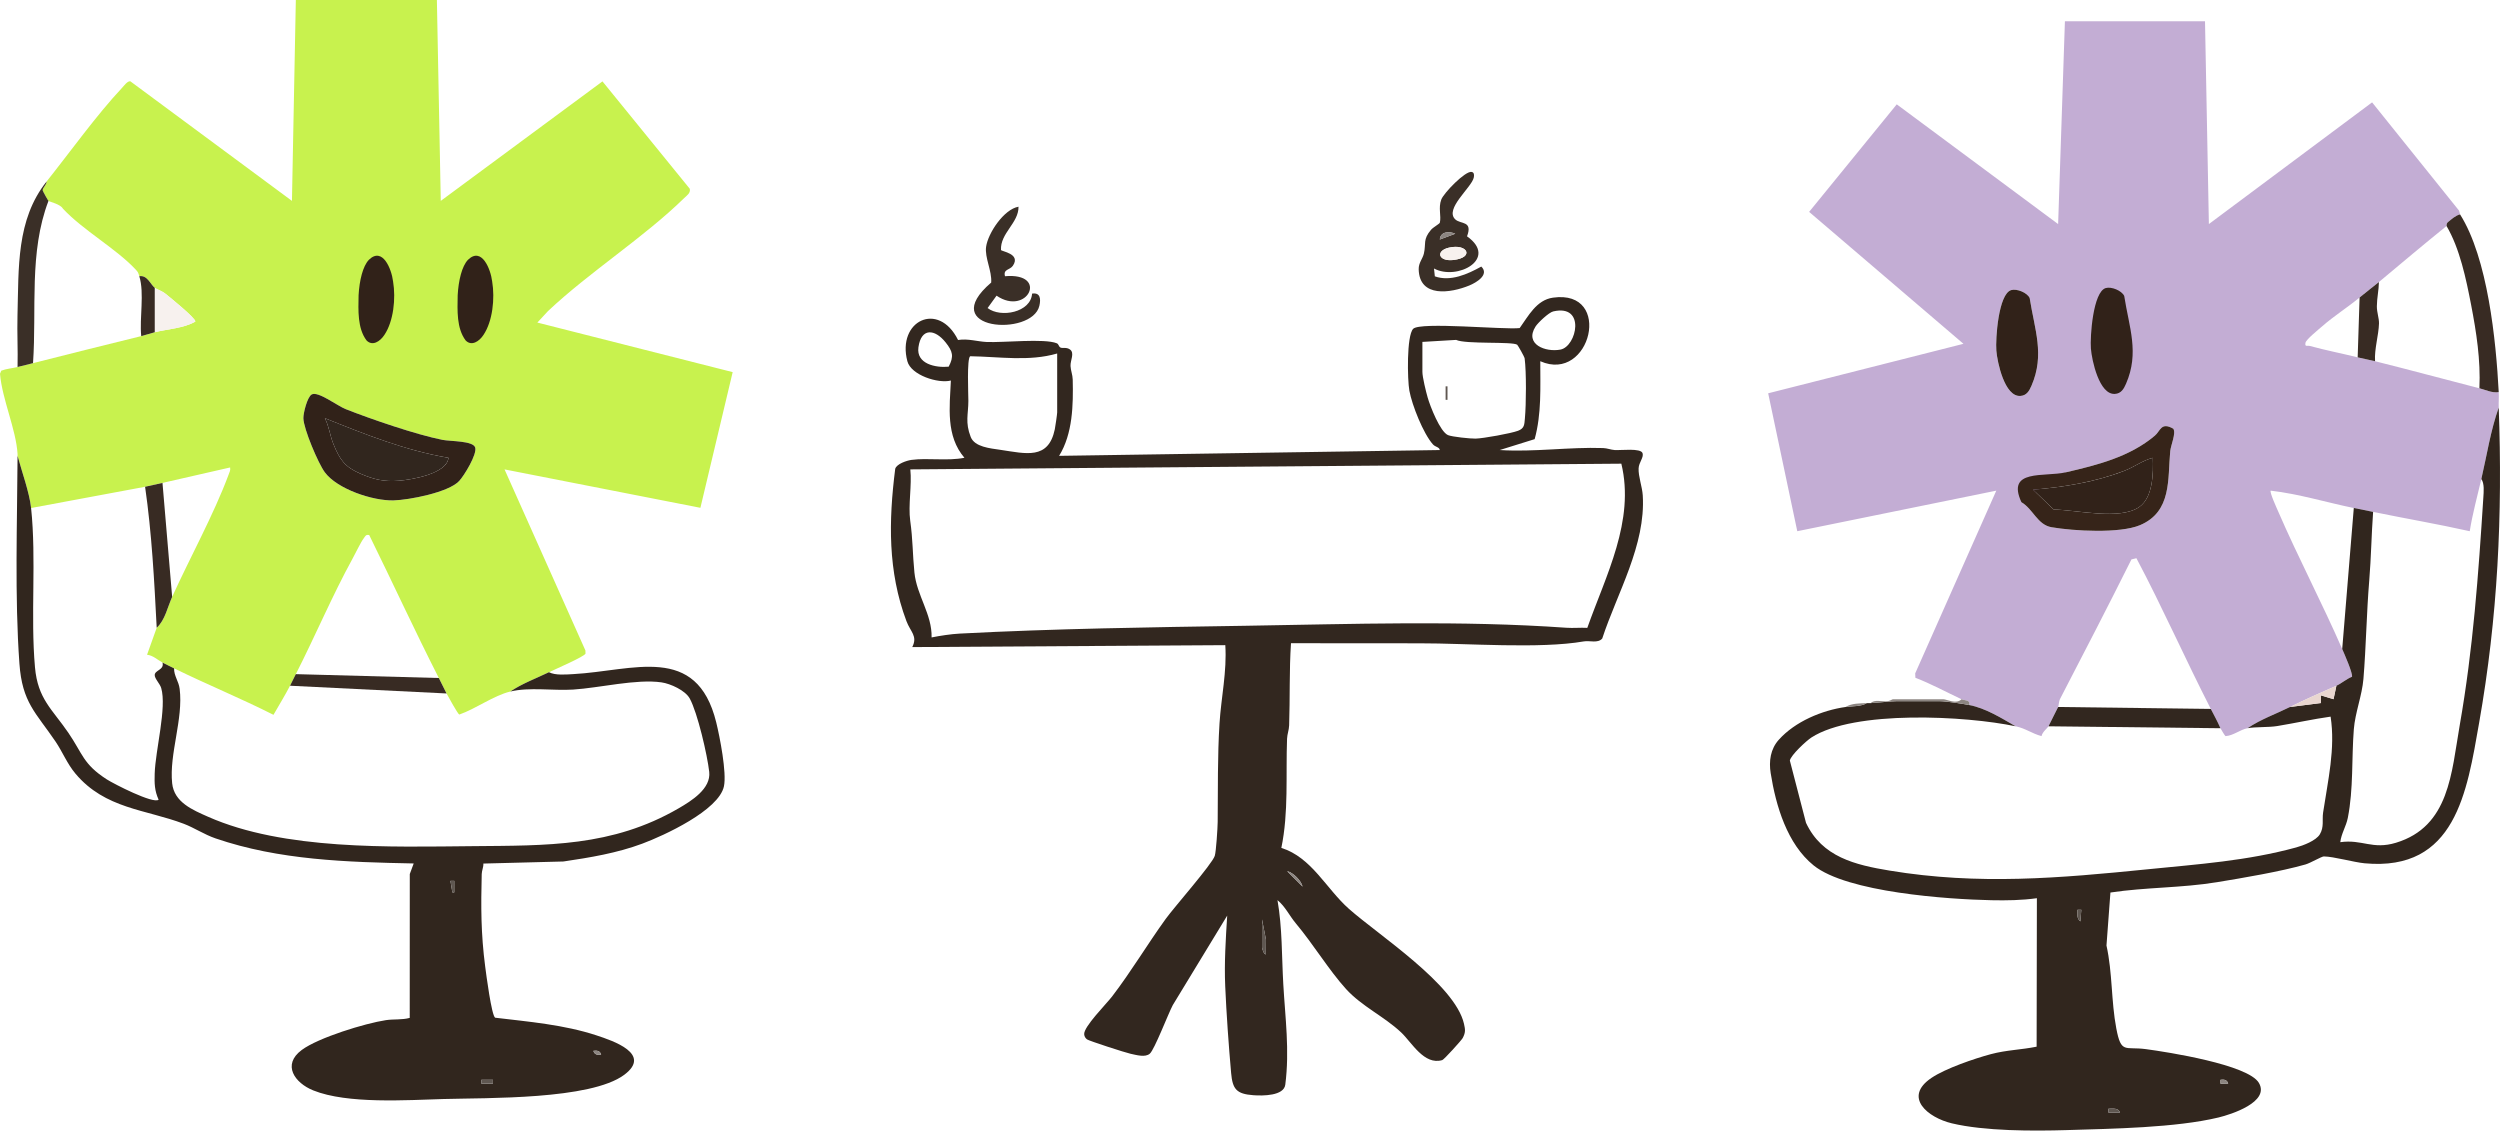 <svg width="314" height="142" viewBox="0 0 314 142" fill="none" xmlns="http://www.w3.org/2000/svg">
<g clip-path="url(#clip0_3343_6145)">
<path d="M5.846 22.806C8.762 19.144 12.2 14.361 15.319 11.046C15.552 10.799 16.015 10.147 16.368 10.21L36.669 25.231L37.156 0H54.873L55.36 25.231L75.67 10.222L86.637 23.711C86.758 24.253 86.274 24.546 85.942 24.871C80.854 29.846 74.078 34.131 68.834 39.066L67.493 40.514L92.024 46.739L87.97 63.781L63.369 58.956L73.527 81.697L73.542 82.088C73.434 82.46 69.669 84.082 68.95 84.43C67.326 85.214 65.601 85.844 64.096 86.856C62.002 87.361 59.749 89.03 57.688 89.749C57.521 89.71 56.285 87.479 56.087 87.098C55.781 86.514 55.429 85.773 55.116 85.157C52.1 79.239 49.313 73.164 46.375 67.205C45.942 67.11 45.896 67.332 45.688 67.606C45.312 68.1 44.672 69.45 44.31 70.11C41.714 74.84 39.602 79.869 37.155 84.672C36.934 85.108 36.654 85.688 36.427 86.128C35.794 87.355 35.03 88.58 34.348 89.782C30.256 87.711 25.975 85.964 21.865 83.944C21.417 83.724 20.833 83.444 20.409 83.216C19.775 82.877 19.24 82.325 18.47 82.235L19.681 78.85C20.733 77.888 21.043 76.244 21.622 74.968C23.858 70.039 26.858 64.608 28.713 59.614C28.826 59.31 28.972 59.062 28.902 58.713L20.409 60.653L18.224 61.139L3.905 63.807C3.698 61.854 2.726 59.206 2.206 57.257V57.014C2.009 53.891 0.27 50.159 0 46.943L0.163 46.554C0.818 46.309 1.54 46.259 2.206 46.097C2.859 45.937 3.498 45.779 4.147 45.611C8.665 44.447 13.212 43.343 17.739 42.215C18.358 42.06 18.936 41.856 19.438 41.73C21.064 41.319 23.051 41.24 24.534 40.392C24.623 39.999 21.316 37.322 20.768 36.884C20.32 36.525 19.681 36.34 19.438 36.149C18.894 35.722 18.5 34.522 17.496 34.694C17.356 34.243 17.368 34.203 17.024 33.836C14.574 31.219 10.437 28.92 7.902 26.209C7.589 25.638 6.272 25.366 6.089 25.232C6.028 25.187 5.356 23.978 5.356 23.902C5.359 23.566 5.853 23.209 5.846 22.806ZM39.147 49.546C38.596 49.866 38.095 51.86 38.105 52.529C38.126 53.844 39.961 58.192 40.797 59.319C42.375 61.447 46.844 62.917 49.424 62.849C51.392 62.797 56.331 61.846 57.669 60.415C58.303 59.737 59.932 57.061 59.687 56.217C59.434 55.349 56.598 55.454 55.552 55.244C52.244 54.581 46.603 52.645 43.399 51.38C42.37 50.973 39.931 49.091 39.147 49.546Z" fill="#C8F24E"/>
<path d="M246.368 87.826C244.443 86.923 242.563 85.897 240.573 85.128L240.548 84.578L250.735 61.625L225.738 66.72L222.082 49.398L246.61 43.183L227.227 26.612L238.232 13.106L258.501 28.143L259.353 2.669H276.949L277.435 28.142L297.935 12.858L308.752 26.325C308.943 26.471 308.908 26.807 308.986 26.93C308.444 27.044 307.891 27.548 307.461 27.899C307.238 28.082 307.307 28.37 307.287 28.386C304.433 30.681 301.607 33.073 298.792 35.422C298.052 36.04 297.15 36.708 296.365 37.363C294.907 38.58 293.124 39.698 291.638 41.008C291.206 41.389 289.622 42.657 289.566 43.062C289.463 43.618 289.806 43.367 290.136 43.457C292.113 44.001 294.137 44.388 296.123 44.884C296.873 45.071 297.63 45.2 298.307 45.369C302.68 46.459 307.045 47.649 311.413 48.766C312.212 48.97 312.964 49.377 313.84 49.251C313.879 49.986 313.815 50.497 313.84 51.192C312.819 54.066 312.347 57.186 311.656 60.169C311.151 62.344 310.551 64.509 310.198 66.72C306.177 65.818 302.1 65.127 298.064 64.293C297.258 64.126 296.443 63.974 295.637 63.808C292.167 63.094 288.741 62.038 285.202 61.626C285.028 61.794 285.969 63.846 286.129 64.214C288.656 70.041 291.643 75.704 294.181 81.519C294.455 82.146 295.512 84.534 295.414 85.004C294.746 85.254 294.062 85.859 293.453 86.128C291.375 87.047 289.702 87.769 287.628 88.797C285.848 89.679 283.942 90.345 282.288 91.466C281.345 91.639 280.532 92.393 279.524 92.457C279.466 92.447 278.945 91.588 278.89 91.466C278.439 90.454 278.153 89.969 277.677 89.04C274.473 82.788 271.622 76.319 268.333 70.111L267.707 70.265C264.788 76.119 261.778 81.927 258.769 87.735C258.566 88.126 258.587 88.636 258.503 88.797C258.102 89.565 257.687 90.436 257.29 91.223C257.193 91.414 256.503 91.948 256.418 92.455C255.196 92.135 254.458 91.497 253.164 91.223C251.371 90.188 249.384 88.943 247.339 88.554C247.509 87.853 246.772 88.016 246.368 87.826ZM265.055 49.493C264.845 48.493 265.541 48.849 266.119 48.498ZM252.612 36.434C250.997 36.897 250.623 42.592 250.741 44.031C250.863 45.536 251.787 49.853 253.752 49.732C254.544 49.683 254.873 49.094 255.153 48.449C256.847 44.545 255.542 41.398 254.924 37.422C254.596 36.747 253.315 36.233 252.612 36.434ZM253.894 63.08C255.357 63.931 255.898 65.914 257.668 66.219C260.443 66.699 266.248 67.031 268.786 65.959C272.806 64.262 272.248 60.164 272.582 56.653C272.653 55.915 273.346 54.379 272.962 53.845C271.421 52.969 271.363 54.116 270.649 54.72C267.501 57.384 263.425 58.408 259.476 59.322" fill="#C3ADD4"/>
<path d="M193.46 45.369C193.457 48.648 193.632 51.966 192.752 55.157L188.362 56.526C192.691 56.8 197.039 56.13 201.356 56.276C201.872 56.294 202.325 56.493 202.805 56.526C203.561 56.578 206.088 56.247 206.306 56.921C206.481 57.461 205.84 58.072 205.809 58.828C205.766 59.852 206.264 61.142 206.331 62.221C206.716 68.475 203.13 74.442 201.24 80.2C200.683 80.833 199.679 80.43 198.931 80.56C193.377 81.527 184.302 80.79 178.299 80.8C172.916 80.809 167.528 80.774 162.148 80.789C161.922 84.221 162.033 87.677 161.916 91.111C161.897 91.685 161.675 92.216 161.654 92.79C161.486 97.354 161.866 102.016 160.937 106.498C164.748 107.692 166.566 111.62 169.427 114.153C173.182 117.477 182.74 123.64 183.875 128.583C184.046 129.329 184.086 129.668 183.718 130.375C183.572 130.654 181.374 133.082 181.148 133.149C178.867 133.827 177.314 130.924 175.986 129.674C173.844 127.659 171.038 126.397 169.063 124.221C166.917 121.858 164.98 118.629 162.753 115.972C161.96 115.026 161.421 113.846 160.452 113.058C161.063 116.545 160.98 120.083 161.181 123.609C161.423 127.855 161.987 131.914 161.432 136.239C161.252 137.642 158.624 137.649 157.419 137.559C155.301 137.401 154.811 136.805 154.629 134.768C154.326 131.364 154.034 127.262 153.887 123.864C153.759 120.907 153.952 117.939 154.137 114.999L147.303 126.239C146.711 127.359 145.007 131.823 144.419 132.338C143.837 132.846 142.738 132.509 141.996 132.353C141.388 132.226 136.751 130.725 136.526 130.545C136.321 130.38 136.196 130.177 136.174 129.91C136.083 128.971 138.946 126.115 139.673 125.164C142.118 121.97 144.093 118.624 146.418 115.408C147.482 113.935 152.257 108.52 152.576 107.492C152.743 106.953 152.933 104.001 152.941 103.241C152.983 99.142 152.911 94.991 153.171 90.861C153.378 87.585 154.116 84.334 153.898 81.032L114.578 81.275C115.288 79.883 114.358 79.377 113.845 78.006C111.504 71.756 111.606 65.444 112.44 58.88C112.617 58.267 113.889 57.843 114.479 57.763C116.525 57.486 118.999 57.926 121.132 57.497C118.78 54.757 119.273 51.134 119.43 47.795C117.836 48.208 114.428 47.118 113.966 45.375C112.626 40.317 117.861 37.728 120.332 42.704C121.561 42.5 122.763 42.899 123.913 42.953C126.031 43.051 131.168 42.484 132.726 43.114C133.003 43.227 132.952 43.535 133.206 43.657C133.457 43.776 133.941 43.576 134.383 43.891C135.009 44.337 134.42 45.263 134.458 45.975C134.489 46.551 134.72 47.085 134.733 47.663C134.808 50.854 134.741 54.475 133.024 57.254L180.836 56.526C180.796 56.145 180.278 56.156 179.975 55.815C178.761 54.452 177.346 50.876 177.016 49.068C176.769 47.718 176.657 42.162 177.495 41.3C178.374 40.395 188.917 41.433 190.871 41.206C191.964 39.696 192.974 37.678 195.056 37.385C202.657 36.312 199.795 48.175 193.46 45.369ZM195.086 39.113C194.535 39.239 193.175 40.522 192.863 41.012C191.437 43.253 194.13 44.27 196.001 43.907C198.038 43.512 199.206 38.165 195.086 39.113ZM119.153 46.055C119.838 44.76 119.666 44.13 118.767 43.002C117.417 41.308 115.703 41.139 115.355 43.614C115.059 45.718 117.524 46.215 119.153 46.055ZM178.653 42.943V46.703C178.653 47.373 179.101 49.181 179.313 49.925C179.622 51.012 180.876 54.23 181.868 54.65C182.387 54.869 184.676 55.103 185.329 55.09C186.29 55.07 189.787 54.437 190.668 54.104C191.484 53.795 191.456 53.321 191.528 52.537C191.689 50.767 191.721 46.737 191.496 45.017C191.468 44.8 190.639 43.355 190.559 43.299C189.955 42.871 184.082 43.256 182.889 42.691L178.653 42.943ZM132.782 44.398C129.235 45.434 125.513 44.797 121.852 44.743C121.422 45.059 121.628 49.47 121.627 50.352C121.625 52.025 121.2 53.048 121.924 54.888C122.417 56.142 124.362 56.309 125.651 56.5C128.865 56.974 131.676 57.781 132.482 53.925C132.545 53.623 132.782 52.007 132.782 51.798V44.398ZM203.641 58.238L114.337 58.955C114.547 60.949 114.054 63.476 114.323 65.397C114.661 67.805 114.617 69.579 114.851 71.906C115.141 74.796 117.084 77.166 117.008 80.062C118.057 79.849 119.471 79.635 120.527 79.58C132.463 78.955 144.521 78.785 156.435 78.597C169.827 78.385 183.389 77.904 196.738 78.846C197.608 78.908 198.495 78.811 199.366 78.86C201.69 72.279 205.369 65.425 203.641 58.238ZM163.604 111.358C163.429 110.595 162.411 109.584 161.665 109.42L163.604 111.358ZM158.508 115.484V119.002C158.508 119.051 158.734 119.948 158.991 119.85L159.005 118.02L158.508 115.484Z" fill="#32271F"/>
<path d="M313.84 51.192C314.336 64.698 313.722 77.499 311.373 90.819C309.853 99.439 308.435 109.493 296.992 108.429C295.671 108.306 293.112 107.582 291.876 107.567C291.6 107.564 290.182 108.4 289.574 108.574C286.46 109.467 281.729 110.265 278.455 110.803C274.023 111.533 269.524 111.431 265.069 112.101L264.574 118.758C265.335 122.177 265.156 125.747 265.807 129.169C266.422 132.396 266.881 131.417 269.516 131.77C272.244 132.134 282.372 133.716 283.717 136.012C285.117 138.402 280.257 139.968 278.65 140.355C273.277 141.649 265.267 141.767 259.605 141.939C255.34 142.069 249.256 142.074 245.145 141.089C242.15 140.372 238.977 137.814 242.603 135.376C244.358 134.196 247.976 132.958 250.062 132.399C252.011 131.877 253.86 131.859 255.8 131.462L255.833 112.815C253.94 113.078 252.038 113.108 250.12 113.068C244.656 112.954 231.991 112.084 227.794 108.698C224.464 106.011 223.047 101.207 222.398 97.109C222.158 95.592 222.369 94.079 223.42 92.909C225.472 90.625 228.828 89.22 231.806 88.797C232.638 88.678 233.725 88.76 234.475 88.311C234.637 88.304 234.8 88.32 234.961 88.311C235.938 88.259 237.45 88.069 238.237 88.069H243.577C244.453 88.069 246.361 88.368 247.339 88.554C249.384 88.942 251.371 90.188 253.164 91.223C246.954 89.909 232.894 89.149 227.511 92.631C226.87 93.046 224.926 94.851 224.805 95.526L226.835 103.349C228.854 107.645 233.011 108.632 237.337 109.348C248.487 111.194 258.695 110.295 269.791 109.178C276.06 108.547 282.259 108.124 288.406 106.436C289.292 106.192 290.892 105.589 291.371 104.791C291.928 103.862 291.641 103.001 291.783 102.048C292.376 98.079 293.343 94.022 292.724 90.009C290.478 90.324 288.257 90.824 286.019 91.192C284.901 91.376 283.332 91.274 282.289 91.465C283.942 90.344 285.848 89.679 287.628 88.797L291.5 88.3L291.512 87.339L293.09 87.821L293.453 86.128C294.062 85.858 294.746 85.254 295.414 85.003C295.513 84.534 294.455 82.145 294.181 81.518L295.637 63.807C296.443 63.973 297.258 64.126 298.064 64.293C297.854 67.154 297.814 70.043 297.578 72.904C297.235 77.047 297.184 81.186 296.847 85.275C296.677 87.339 295.805 89.51 295.641 91.591C295.351 95.273 295.607 99.062 294.886 102.723C294.673 103.8 294.061 104.706 293.94 105.778C296.717 105.389 297.969 106.75 300.928 105.852C307.666 103.809 307.895 97.055 308.946 91.061C310.619 81.514 311.293 72.138 311.908 62.483C311.95 61.824 312.061 60.714 311.656 60.168C312.348 57.185 312.819 54.066 313.84 51.192ZM261.414 114.273H260.932C260.913 114.789 260.829 115.382 261.296 115.726L261.414 114.273ZM279.861 136.104C279.732 135.622 279.345 135.56 278.892 135.623V136.105L279.861 136.104ZM266.27 139.743C266.083 139.128 265.346 139.25 264.815 139.262V139.744L266.27 139.743Z" fill="#31261E"/>
<path d="M3.905 63.808C4.588 70.268 3.816 77.304 4.394 83.819C4.745 87.778 6.544 89.059 8.571 92.017C10.396 94.679 10.42 95.957 13.389 97.876C14.263 98.441 19.284 101.017 19.922 100.441C19.407 99.292 19.391 98.406 19.429 97.156C19.516 94.236 20.969 88.87 20.246 86.412C20.086 85.87 19.422 85.24 19.432 84.783C19.446 84.158 20.666 84.145 20.409 83.217C20.833 83.444 21.416 83.724 21.865 83.945C21.841 84.896 22.443 85.546 22.565 86.519C23.041 90.314 21.236 94.692 21.623 98.381C21.874 100.769 24.19 101.727 26.147 102.591C35.673 106.799 49.034 106.374 59.374 106.277C68.663 106.189 76.86 106.38 85.215 101.538C86.852 100.59 89.316 99.062 89.079 96.948C88.844 94.848 87.615 89.529 86.635 87.737C86.072 86.707 84.213 85.87 83.085 85.706C79.94 85.249 75.292 86.401 71.981 86.611C69.483 86.769 66.491 86.278 64.096 86.856C65.601 85.844 67.326 85.214 68.95 84.43C69.756 84.847 71.081 84.717 71.981 84.67C79.499 84.273 87.505 80.757 89.957 90.725C90.411 92.57 91.288 97.053 90.928 98.757C90.29 101.777 83.394 104.949 80.664 105.966C77.477 107.153 74.12 107.707 70.767 108.203L60.712 108.463C60.735 108.91 60.514 109.346 60.504 109.783C60.403 113.889 60.398 117.248 60.943 121.426C61.064 122.353 61.737 127.542 62.189 127.823C66.424 128.331 70.84 128.702 74.9 130.037C77.012 130.731 81.924 132.377 78.4 134.999C74.174 138.143 61.177 137.879 55.712 138.037C51.114 138.171 43.633 138.685 39.342 136.954C37.013 136.014 35.394 133.738 37.899 131.877C39.983 130.329 45.85 128.527 48.471 128.13C49.443 127.983 50.494 128.117 51.462 127.846L51.469 109.777L51.96 108.451C43.572 108.282 35.068 108.04 27.075 105.303C25.651 104.815 24.402 103.968 23.085 103.468C18.294 101.649 13.206 101.604 9.481 97.172C8.416 95.905 7.865 94.451 6.97 93.132C4.478 89.463 2.791 88.246 2.439 83.347C1.836 74.942 2.162 65.659 2.206 57.257C2.726 59.206 3.698 61.854 3.905 63.808ZM57.056 110.633H56.573L56.818 112.086L57.055 112.087L57.056 110.633ZM75.503 132.465C75.373 131.983 74.985 131.92 74.532 131.985C74.662 132.467 75.05 132.53 75.503 132.465ZM61.91 135.623H60.456V136.105H61.91V135.623Z" fill="#31261E"/>
<path d="M180.111 33.724L180.215 34.709C182.169 35.407 184.338 34.437 186.05 33.48C187.115 34.511 185.398 35.506 184.548 35.856C182.212 36.817 178.27 37.438 178.187 33.819C178.169 33.008 178.685 32.509 178.84 31.848C179.133 30.595 178.684 30.098 179.736 28.863C180.01 28.541 180.806 28.115 180.842 27.972C181.05 27.124 180.622 26.131 181.027 25.057C181.334 24.243 184.036 21.443 184.837 21.592C185.169 21.653 185.176 22.014 185.1 22.33C184.8 23.576 181.42 26.238 182.772 27.545C183.45 28.2 185.009 27.684 184.259 29.684C188.224 32.493 183.025 35.292 180.111 33.724ZM182.777 29.359C182.053 29.026 180.921 29.055 180.839 30.083L182.777 29.359ZM181.98 31.107C180.279 31.501 180.643 32.868 182.54 32.656C185.211 32.355 184.337 30.561 181.98 31.107Z" fill="#3A2F27"/>
<path d="M308.986 26.93C312.461 32.432 313.499 42.742 313.84 49.251C312.964 49.377 312.212 48.97 311.413 48.766C311.576 45.234 311.038 41.737 310.371 38.283C309.74 35.02 308.957 31.235 307.287 28.386C307.307 28.37 307.238 28.082 307.462 27.899C307.891 27.548 308.444 27.044 308.986 26.93Z" fill="#382B23"/>
<path d="M127.926 25.961C127.954 28.012 125.616 29.288 125.725 31.397C125.779 31.594 128.257 31.852 127.217 33.378C126.838 33.934 125.975 33.787 126.228 34.693C131.781 34.207 129.047 39.783 125.166 37.137L124.042 38.691C125.695 39.965 129.478 39.237 129.629 36.878C130.68 36.711 130.739 37.561 130.547 38.402C129.65 42.342 117.472 41.493 124.495 35.488C124.6 34.027 123.663 32.35 123.854 30.996C124.097 29.272 126.093 26.28 127.926 25.961Z" fill="#3A2F27"/>
<path d="M6.089 25.232C3.622 31.677 4.618 38.828 4.148 45.611C3.498 45.779 2.859 45.937 2.206 46.097C2.259 43.956 2.138 41.799 2.196 39.657C2.36 33.65 2.028 27.601 5.847 22.806C5.853 23.209 5.36 23.566 5.356 23.902C5.356 23.978 6.028 25.187 6.089 25.232Z" fill="#3A2F27"/>
<path d="M246.368 87.826C246.772 88.016 247.509 87.853 247.339 88.554C246.361 88.368 244.453 88.069 243.577 88.069H238.237C237.45 88.069 235.938 88.259 234.961 88.311C235.422 87.828 236.365 88.138 237.034 88.079C237.342 88.052 237.672 87.826 237.752 87.826H244.062C244.56 87.826 245.679 88.51 246.368 87.826Z" fill="#8C8581"/>
<path d="M234.475 88.311C233.725 88.76 232.638 88.678 231.806 88.797C232.576 88.315 233.605 88.35 234.475 88.311Z" fill="#8C8581"/>
<path d="M2.206 57.257C2.206 57.197 2.208 57.049 2.206 57.014V57.257Z" fill="#8C8581"/>
<path d="M39.147 49.546C39.931 49.09 42.371 50.973 43.399 51.38C46.603 52.645 52.244 54.581 55.552 55.244C56.598 55.453 59.434 55.349 59.687 56.217C59.932 57.061 58.303 59.737 57.669 60.415C56.331 61.846 51.392 62.797 49.424 62.849C46.844 62.917 42.375 61.447 40.797 59.319C39.961 58.192 38.126 53.844 38.105 52.529C38.095 51.86 38.596 49.865 39.147 49.546ZM56.33 57.501C50.939 56.588 45.836 54.55 40.801 52.523C41.333 53.555 41.445 54.731 41.888 55.801C42.697 57.759 43.3 58.637 45.243 59.483C46.927 60.217 48.247 60.535 50.109 60.379C51.762 60.24 56.14 59.499 56.33 57.501Z" fill="#312219"/>
<path d="M55.116 85.158C55.429 85.773 55.781 86.514 56.086 87.099L36.427 86.128C36.654 85.688 36.933 85.108 37.155 84.672L55.116 85.158Z" fill="#382B23"/>
<path d="M20.409 60.653L21.622 74.968C21.043 76.244 20.733 77.888 19.681 78.849C19.377 72.94 19.068 67.011 18.224 61.139L20.409 60.653Z" fill="#382B23"/>
<path d="M19.438 41.73V36.149C19.681 36.34 20.32 36.525 20.768 36.884C21.316 37.322 24.623 39.999 24.534 40.392C23.051 41.24 21.064 41.319 19.438 41.73Z" fill="#F7F1EE"/>
<path d="M19.438 36.15V41.73C18.936 41.857 18.358 42.061 17.739 42.215C17.503 39.944 18.162 36.829 17.496 34.694C18.5 34.522 18.894 35.722 19.438 36.15Z" fill="#382B23"/>
<path d="M253.894 63.08C251.939 58.851 256.765 59.949 259.476 59.322C263.425 58.408 267.501 57.384 270.649 54.72C271.363 54.116 271.421 52.969 272.962 53.844C273.346 54.379 272.653 55.915 272.582 56.653C272.248 60.164 272.806 64.262 268.786 65.959C266.248 67.031 260.443 66.699 257.668 66.219C255.898 65.914 255.357 63.931 253.894 63.08ZM270.395 57.501C269.105 57.835 268.094 58.639 266.814 59.135C263.198 60.536 259.197 61.19 255.349 61.502L257.948 63.998C260.856 64.037 266.21 65.385 268.687 63.677C270.427 62.477 270.463 59.389 270.395 57.501Z" fill="#362419"/>
<path d="M252.612 36.434C253.315 36.232 254.596 36.747 254.925 37.422C255.542 41.398 256.847 44.545 255.153 48.449C254.874 49.094 254.544 49.683 253.753 49.731C251.787 49.852 250.864 45.536 250.741 44.03C250.623 42.592 250.997 36.897 252.612 36.434Z" fill="#312219"/>
<path d="M277.677 89.04C278.153 89.969 278.44 90.454 278.891 91.466L257.29 91.223C257.688 90.436 258.103 89.565 258.503 88.797L277.677 89.04Z" fill="#32271F"/>
<path d="M298.793 35.422C298.777 36.438 298.543 37.435 298.534 38.456C298.526 39.253 298.82 39.956 298.802 40.627C298.761 42.101 298.207 43.845 298.307 45.369C297.63 45.2 296.873 45.071 296.123 44.884L296.365 37.363C297.15 36.708 298.052 36.04 298.793 35.422Z" fill="#382B23"/>
<path d="M293.453 86.128L293.09 87.821L291.512 87.339L291.5 88.3L287.628 88.797C289.702 87.769 291.375 87.047 293.453 86.128Z" fill="#E9D6D0"/>
<path d="M158.508 115.484L159.005 118.02L158.991 119.85C158.734 119.948 158.508 119.051 158.508 119.002L158.508 115.484Z" fill="#5F5751"/>
<path d="M163.604 111.359L161.665 109.42C162.411 109.585 163.429 110.596 163.604 111.359Z" fill="#8C8581"/>
<path d="M261.415 114.272L261.296 115.726C260.829 115.382 260.913 114.789 260.932 114.272L261.415 114.272Z" fill="#5F5751"/>
<path d="M266.27 139.743L264.815 139.744V139.262C265.346 139.25 266.083 139.128 266.27 139.743Z" fill="#5F5751"/>
<path d="M279.861 136.104L278.892 136.105V135.622C279.345 135.56 279.732 135.622 279.861 136.104Z" fill="#8C8581"/>
<path d="M61.91 135.623H60.456V136.105H61.91V135.623Z" fill="#5F5751"/>
<path d="M57.056 110.633L57.055 112.087L56.818 112.086L56.573 110.633L57.056 110.633Z" fill="#5F5751"/>
<path d="M75.503 132.465C75.05 132.53 74.662 132.467 74.532 131.985C74.985 131.92 75.373 131.983 75.503 132.465Z" fill="#8C8581"/>
<path d="M181.98 31.107C184.337 30.561 185.211 32.355 182.54 32.656C180.643 32.868 180.279 31.501 181.98 31.107Z" fill="#F7F1EE"/>
<path d="M182.777 29.36L180.839 30.083C180.921 29.055 182.053 29.026 182.777 29.36Z" fill="#8C8581"/>
<path d="M56.329 57.501C56.14 59.499 51.762 60.24 50.109 60.379C48.247 60.536 46.927 60.217 45.243 59.483C43.3 58.637 42.697 57.759 41.888 55.801C41.445 54.731 41.332 53.555 40.801 52.523C45.836 54.55 50.939 56.588 56.329 57.501Z" fill="#31261E"/>
<path d="M270.395 57.501C270.463 59.389 270.427 62.477 268.687 63.677C266.21 65.385 260.856 64.037 257.948 63.998L255.349 61.502C259.197 61.19 263.198 60.537 266.814 59.136C268.095 58.639 269.106 57.835 270.395 57.501Z" fill="#312219"/>
<path d="M181.806 48.524H181.568V50.22H181.806V48.524Z" fill="#5F5751"/>
<path d="M264.489 36.178C265.191 35.977 266.472 36.491 266.801 37.166C267.418 41.142 268.724 44.289 267.03 48.193C266.75 48.838 266.42 49.427 265.629 49.475C263.664 49.596 262.74 45.28 262.617 43.774C262.5 42.336 262.873 36.641 264.489 36.178Z" fill="#312219"/>
<path d="M48.258 42.094C47.729 42.894 46.767 43.519 46.033 42.753C44.89 41.221 45.003 39.007 45.039 37.082C45.139 35.227 45.569 33.432 46.329 32.635C48.055 30.948 49.183 33.801 49.37 35.35C49.73 37.499 49.423 40.353 48.29 42.049L48.258 42.094Z" fill="#312219"/>
<path d="M60.705 42.094C60.175 42.894 59.213 43.519 58.48 42.753C57.337 41.221 57.45 39.007 57.485 37.082C57.585 35.227 58.015 33.432 58.775 32.635C60.502 30.948 61.629 33.801 61.816 35.35C62.176 37.499 61.869 40.353 60.736 42.049L60.705 42.094Z" fill="#312219"/>
</g>
<defs>
<clipPath id="clip0_3343_6145">
<rect width="314" height="142" fill="white"/>
</clipPath>
</defs>
</svg>

